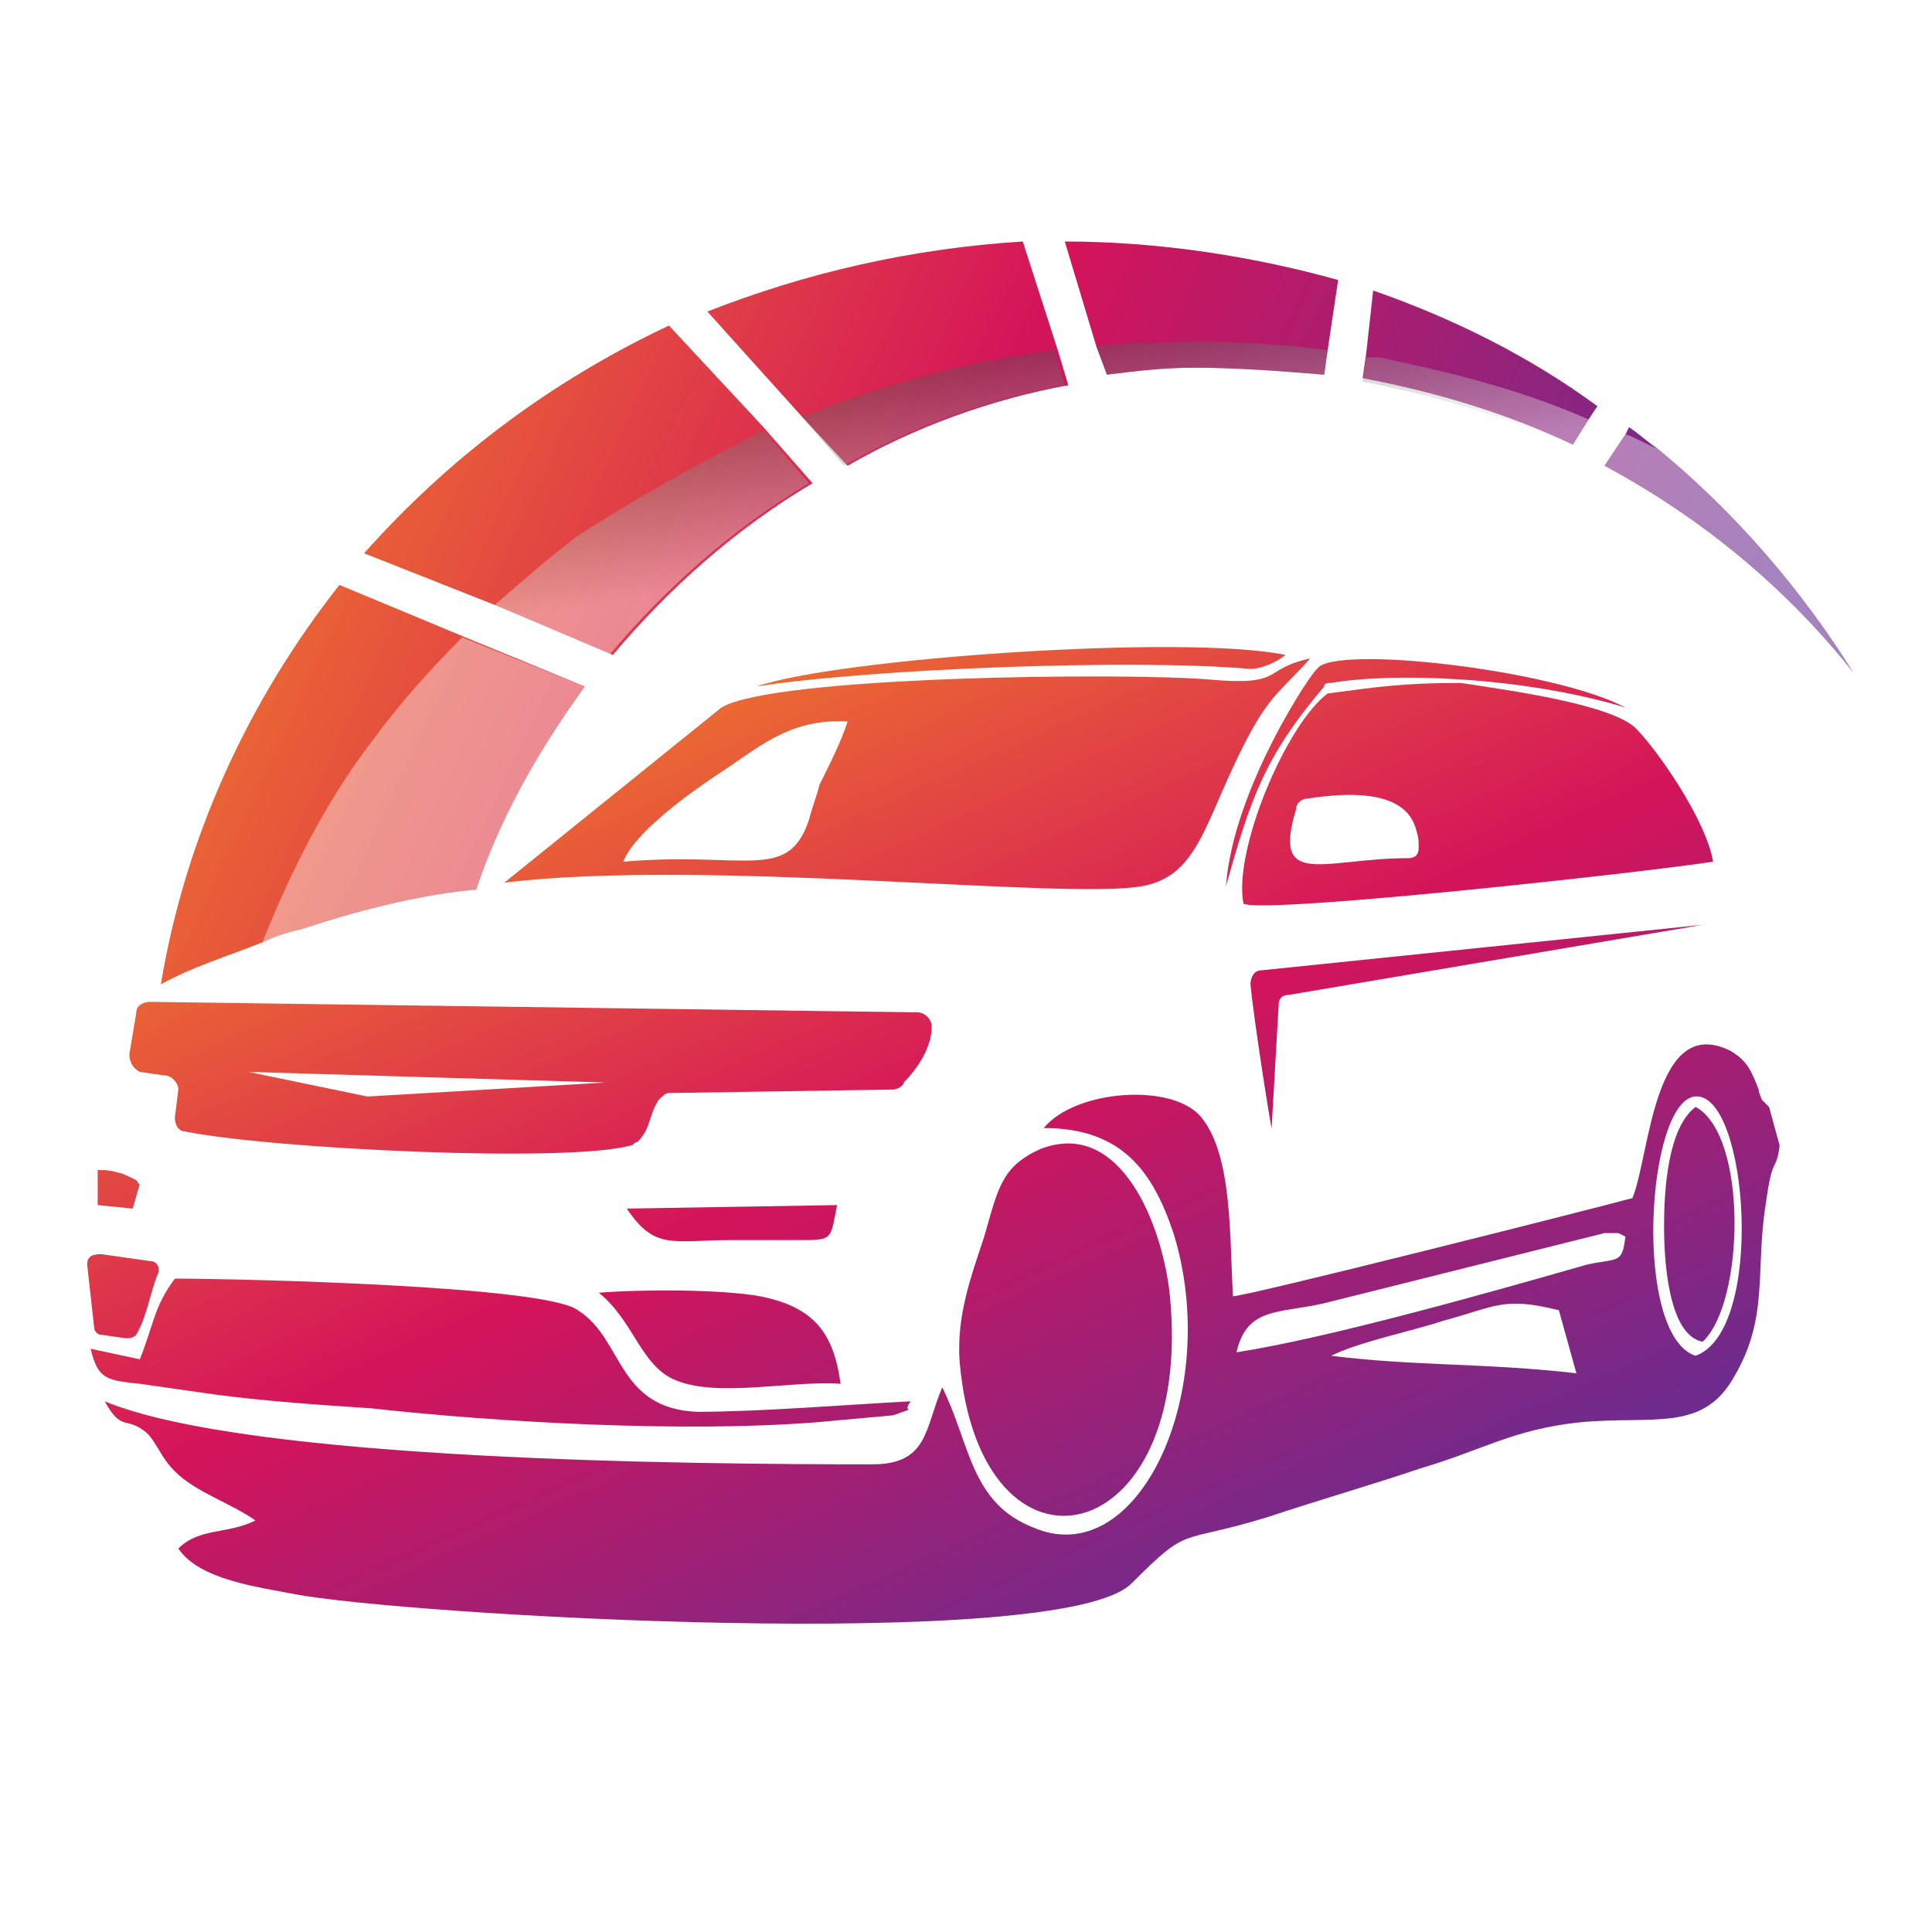 <svg width="16" height="16" viewBox="0 0 16 16" fill="none" xmlns="http://www.w3.org/2000/svg">
<rect width="16" height="16" fill="white"/>
<path fill-rule="evenodd" clip-rule="evenodd" d="M11.082 2.319L10.995 2.9L10.966 3.103C10.617 3.074 10.24 3.045 9.892 3.045C9.631 3.045 9.399 3.074 9.167 3.103L9.08 2.871L8.818 2C9.573 2 10.356 2.116 11.082 2.319Z" fill="url(#paint0_linear_3632_23)"/>
<path fill-rule="evenodd" clip-rule="evenodd" d="M8.847 3.19C8.209 3.306 7.57 3.538 7.019 3.857L6.642 3.451L5.858 2.58C6.671 2.261 7.541 2.058 8.47 2L8.76 2.9L8.847 3.19Z" fill="url(#paint1_linear_3632_23)"/>
<path fill-rule="evenodd" clip-rule="evenodd" d="M13.229 3.364L13.171 3.451L13.026 3.683C12.475 3.422 11.895 3.248 11.285 3.132L11.314 2.929L11.372 2.406C12.04 2.638 12.678 2.958 13.229 3.364Z" fill="url(#paint2_linear_3632_23)"/>
<path fill-rule="evenodd" clip-rule="evenodd" d="M15.348 5.569C14.796 4.873 14.1 4.293 13.288 3.857L13.462 3.596L13.491 3.538C13.578 3.596 13.636 3.654 13.723 3.712C14.361 4.235 14.913 4.873 15.348 5.569Z" fill="url(#paint3_linear_3632_23)"/>
<path fill-rule="evenodd" clip-rule="evenodd" d="M4.843 5.685C4.465 6.208 4.146 6.759 3.943 7.368C3.566 7.397 3.044 7.513 2.521 7.688C2.405 7.717 2.289 7.746 2.173 7.804C1.883 7.92 1.593 8.007 1.332 8.152C1.535 6.933 2.057 5.801 2.811 4.844L3.856 5.279L4.843 5.685Z" fill="url(#paint4_linear_3632_23)"/>
<path fill-rule="evenodd" clip-rule="evenodd" d="M6.729 4.002C6.091 4.379 5.54 4.873 5.075 5.424L4.118 5.018L3.015 4.582C3.712 3.799 4.553 3.161 5.54 2.696L6.323 3.538L6.729 4.002Z" fill="url(#paint5_linear_3632_23)"/>
<g opacity="0.41">
<path d="M3.827 5.279L4.843 5.685C4.465 6.208 4.146 6.759 3.943 7.368C3.566 7.397 3.043 7.513 2.521 7.688C2.405 7.717 2.289 7.746 2.173 7.804C2.405 7.223 2.695 6.643 3.072 6.15C3.305 5.83 3.566 5.54 3.827 5.279Z" fill="url(#paint6_linear_3632_23)"/>
<path d="M6.323 3.567L6.7 4.002C6.062 4.379 5.51 4.873 5.046 5.424L4.088 5.018C4.321 4.815 4.553 4.612 4.785 4.437C5.278 4.118 5.8 3.828 6.323 3.567Z" fill="url(#paint7_linear_3632_23)"/>
<path d="M8.731 2.9L8.818 3.19C8.18 3.306 7.541 3.538 6.99 3.857L6.642 3.451C7.309 3.19 8.005 2.987 8.731 2.9Z" fill="url(#paint8_linear_3632_23)"/>
<path d="M9.544 2.841C10.037 2.812 10.53 2.841 10.995 2.9L10.966 3.103C10.618 3.074 10.24 3.045 9.892 3.045C9.631 3.045 9.399 3.074 9.167 3.103L9.08 2.87C9.225 2.841 9.37 2.841 9.544 2.841Z" fill="url(#paint9_linear_3632_23)"/>
<path d="M11.546 2.987C12.098 3.103 12.649 3.248 13.171 3.48L13.026 3.712C12.475 3.451 11.895 3.277 11.285 3.161L11.314 2.958C11.401 2.958 11.459 2.958 11.546 2.987Z" fill="url(#paint10_linear_3632_23)"/>
<path d="M15.348 5.569C14.796 4.873 14.1 4.292 13.288 3.857L13.462 3.596C13.549 3.625 13.636 3.683 13.723 3.712C14.361 4.234 14.913 4.873 15.348 5.569Z" fill="url(#paint11_linear_3632_23)"/>
</g>
<path fill-rule="evenodd" clip-rule="evenodd" d="M6.265 5.685C7.194 5.54 9.37 5.453 10.357 5.54C10.415 5.54 10.531 5.511 10.647 5.424C9.805 5.25 6.933 5.453 6.265 5.685Z" fill="url(#paint12_linear_3632_23)"/>
<path fill-rule="evenodd" clip-rule="evenodd" d="M10.153 7.339C10.356 6.614 10.473 6.266 10.966 5.685C10.966 5.656 10.995 5.656 11.024 5.656C11.517 5.569 12.591 5.598 13.461 5.859C12.852 5.54 11.024 5.337 10.908 5.54C10.879 5.54 10.211 6.527 10.153 7.339Z" fill="url(#paint13_linear_3632_23)"/>
<path fill-rule="evenodd" clip-rule="evenodd" d="M10.531 9.342L10.589 8.326C10.589 8.268 10.618 8.239 10.676 8.239L14.1 7.659L10.444 8.036C10.386 8.036 10.356 8.094 10.356 8.152C10.386 8.471 10.531 9.371 10.531 9.342Z" fill="url(#paint14_linear_3632_23)"/>
<path fill-rule="evenodd" clip-rule="evenodd" d="M11.024 11.228C11.256 11.112 11.691 11.025 11.952 10.938C12.387 10.822 12.445 10.735 12.91 10.851L13.055 11.373C12.3 11.286 11.72 11.315 11.024 11.228ZM14.041 11.228C13.519 11.054 13.635 9.11 14.041 9.08C14.477 9.051 14.622 11.025 14.041 11.228ZM10.24 11.199C10.327 10.822 10.588 10.88 10.966 10.793L13.287 10.212C13.374 10.212 13.316 10.212 13.403 10.212L13.461 10.241C13.432 10.473 13.403 10.415 13.142 10.473C12.329 10.706 10.995 11.083 10.24 11.199ZM10.211 10.735C10.182 10.27 10.211 9.574 9.95 9.255C9.718 8.964 8.905 9.022 8.644 9.342C9.282 9.342 9.544 9.69 9.718 10.212C10.124 11.518 9.428 13.027 8.557 12.65C8.035 12.447 8.035 11.953 7.803 11.489C7.657 11.837 7.686 12.127 7.222 12.127C5.742 12.127 2.057 12.098 0.867 11.605C1.012 11.866 1.041 11.721 1.215 11.866C1.302 11.953 1.331 12.069 1.448 12.185C1.622 12.36 1.912 12.447 2.115 12.592C1.883 12.708 1.651 12.65 1.477 12.824C1.651 13.085 2.144 13.143 2.434 13.201C3.334 13.375 8.789 13.694 9.37 13.114C9.863 12.621 9.747 12.795 10.501 12.563C10.937 12.418 11.343 12.302 11.778 12.156C12.271 12.011 12.533 11.837 13.084 11.779C13.693 11.721 14.1 11.866 14.361 11.402C14.651 10.909 14.535 10.531 14.622 9.98C14.68 9.545 14.709 9.719 14.738 9.487L14.651 9.168L14.622 9.139L14.593 9.11C14.593 9.11 14.564 9.051 14.564 9.022C14.506 8.877 14.477 8.79 14.332 8.703C13.693 8.384 13.664 9.574 13.519 9.922C13.2 10.009 10.327 10.735 10.211 10.735Z" fill="url(#paint15_linear_3632_23)"/>
<path fill-rule="evenodd" clip-rule="evenodd" d="M5.162 7.136C5.249 6.904 5.685 6.585 5.946 6.411C6.265 6.208 6.526 5.946 7.02 5.975C6.962 6.15 6.874 6.324 6.787 6.498C6.758 6.614 6.729 6.672 6.7 6.788C6.526 7.31 6.178 7.049 5.162 7.136ZM4.176 7.31C5.83 7.107 8.819 7.455 9.457 7.339C9.95 7.252 9.979 6.759 10.357 6.063C10.531 5.743 10.647 5.685 10.85 5.453C10.444 5.54 10.647 5.685 10.008 5.627C9.312 5.569 6.41 5.598 5.975 5.859L4.176 7.31Z" fill="url(#paint16_linear_3632_23)"/>
<path fill-rule="evenodd" clip-rule="evenodd" d="M7.716 8.5C7.716 8.442 7.658 8.384 7.6 8.384L1.245 8.297C1.187 8.297 1.129 8.326 1.129 8.384L1.071 8.732C1.071 8.79 1.1 8.848 1.158 8.877L1.361 8.906C1.419 8.906 1.477 8.965 1.477 9.023L1.448 9.255C1.448 9.313 1.477 9.371 1.535 9.371C2.261 9.516 4.698 9.632 5.22 9.487C5.249 9.487 5.249 9.458 5.278 9.458C5.394 9.342 5.365 9.255 5.453 9.11C5.482 9.081 5.511 9.052 5.54 9.052L7.397 9.023C7.426 9.023 7.484 8.994 7.484 8.965C7.6 8.848 7.716 8.674 7.716 8.5ZM3.044 9.081L2.057 8.877L5.017 8.965L3.044 9.081Z" fill="url(#paint17_linear_3632_23)"/>
<path fill-rule="evenodd" clip-rule="evenodd" d="M11.72 6.846C11.749 6.933 11.749 6.962 11.749 7.02C11.749 7.078 11.72 7.107 11.662 7.107C10.966 7.107 10.53 7.368 10.734 6.701C10.734 6.643 10.792 6.614 10.821 6.614C11.024 6.585 11.604 6.498 11.72 6.846ZM10.995 5.743C10.647 6.004 10.211 7.049 10.298 7.484C10.473 7.571 13.636 7.223 14.187 7.136C14.129 6.788 13.723 6.208 13.548 6.033C13.345 5.83 12.475 5.714 12.098 5.656C11.633 5.656 11.43 5.685 10.995 5.743Z" fill="url(#paint18_linear_3632_23)"/>
<path fill-rule="evenodd" clip-rule="evenodd" d="M1.158 11.257L0.751 11.17C0.81 11.431 0.897 11.431 1.158 11.46C1.361 11.489 1.564 11.518 1.767 11.547C2.202 11.605 2.638 11.634 3.073 11.663C4.118 11.779 5.656 11.866 6.758 11.779L7.397 11.721C7.629 11.634 7.455 11.721 7.542 11.605C6.99 11.634 6.294 11.692 5.772 11.692C5.104 11.663 5.162 11.083 4.785 10.851C4.524 10.647 1.97 10.589 1.448 10.589C1.274 10.822 1.274 10.967 1.158 11.257Z" fill="url(#paint19_linear_3632_23)"/>
<path fill-rule="evenodd" clip-rule="evenodd" d="M8.615 9.516C8.296 9.661 8.267 9.835 8.151 10.241C8.035 10.59 7.919 10.909 7.948 11.286C8.122 13.23 9.892 12.853 9.689 10.735C9.631 10.154 9.283 9.255 8.615 9.516Z" fill="url(#paint20_linear_3632_23)"/>
<path fill-rule="evenodd" clip-rule="evenodd" d="M6.961 11.46C6.903 11.025 6.729 10.822 6.294 10.735C5.975 10.677 5.307 10.677 4.959 10.706C5.249 10.938 5.307 11.315 5.597 11.431C5.946 11.576 6.555 11.431 6.961 11.46Z" fill="url(#paint21_linear_3632_23)"/>
<path fill-rule="evenodd" clip-rule="evenodd" d="M14.1 11.112C14.448 10.793 14.477 9.4 14.042 9.167C13.81 9.342 13.781 9.864 13.781 10.154C13.781 10.415 13.81 11.054 14.1 11.112Z" fill="url(#paint22_linear_3632_23)"/>
<path fill-rule="evenodd" clip-rule="evenodd" d="M6.932 9.98L5.191 10.009C5.423 10.357 5.568 10.27 6.061 10.27C6.236 10.27 6.439 10.27 6.613 10.27C6.903 10.27 6.874 10.27 6.932 9.98Z" fill="url(#paint23_linear_3632_23)"/>
<path fill-rule="evenodd" clip-rule="evenodd" d="M0.838 11.054L1.041 11.083C1.07 11.083 1.099 11.083 1.128 11.054C1.215 10.909 1.244 10.705 1.303 10.56C1.332 10.502 1.303 10.444 1.244 10.444L0.838 10.386C0.751 10.386 0.722 10.415 0.722 10.473L0.78 10.996C0.78 11.025 0.809 11.054 0.838 11.054Z" fill="url(#paint24_linear_3632_23)"/>
<path fill-rule="evenodd" clip-rule="evenodd" d="M0.809 9.98L1.099 10.009L1.157 9.806C1.099 9.777 1.215 9.806 1.012 9.719C0.896 9.69 0.896 9.69 0.809 9.69V9.98Z" fill="url(#paint25_linear_3632_23)"/>
<defs>
<linearGradient id="paint0_linear_3632_23" x1="2.281" y1="-0.957" x2="14.905" y2="4.978" gradientUnits="userSpaceOnUse">
<stop stop-color="#F7931E"/>
<stop offset="0.519" stop-color="#D4145A"/>
<stop offset="0.979" stop-color="#662D91"/>
</linearGradient>
<linearGradient id="paint1_linear_3632_23" x1="1.774" y1="0.123" x2="14.397" y2="6.057" gradientUnits="userSpaceOnUse">
<stop stop-color="#F7931E"/>
<stop offset="0.519" stop-color="#D4145A"/>
<stop offset="0.979" stop-color="#662D91"/>
</linearGradient>
<linearGradient id="paint2_linear_3632_23" x1="2.489" y1="-1.397" x2="15.112" y2="4.537" gradientUnits="userSpaceOnUse">
<stop stop-color="#F7931E"/>
<stop offset="0.519" stop-color="#D4145A"/>
<stop offset="0.979" stop-color="#662D91"/>
</linearGradient>
<linearGradient id="paint3_linear_3632_23" x1="2.357" y1="-1.118" x2="14.981" y2="4.816" gradientUnits="userSpaceOnUse">
<stop stop-color="#F7931E"/>
<stop offset="0.519" stop-color="#D4145A"/>
<stop offset="0.979" stop-color="#662D91"/>
</linearGradient>
<linearGradient id="paint4_linear_3632_23" x1="-0.606" y1="5.185" x2="12.018" y2="11.119" gradientUnits="userSpaceOnUse">
<stop stop-color="#F7931E"/>
<stop offset="0.519" stop-color="#D4145A"/>
<stop offset="0.979" stop-color="#662D91"/>
</linearGradient>
<linearGradient id="paint5_linear_3632_23" x1="0.866" y1="2.054" x2="13.49" y2="7.989" gradientUnits="userSpaceOnUse">
<stop stop-color="#F7931E"/>
<stop offset="0.519" stop-color="#D4145A"/>
<stop offset="0.979" stop-color="#662D91"/>
</linearGradient>
<linearGradient id="paint6_linear_3632_23" x1="3.255" y1="5.309" x2="2.88" y2="3.202" gradientUnits="userSpaceOnUse">
<stop stop-color="white"/>
<stop offset="1"/>
</linearGradient>
<linearGradient id="paint7_linear_3632_23" x1="5.474" y1="4.915" x2="5.104" y2="2.842" gradientUnits="userSpaceOnUse">
<stop stop-color="white"/>
<stop offset="1"/>
</linearGradient>
<linearGradient id="paint8_linear_3632_23" x1="7.943" y1="4.475" x2="7.573" y2="2.402" gradientUnits="userSpaceOnUse">
<stop stop-color="white"/>
<stop offset="1"/>
</linearGradient>
<linearGradient id="paint9_linear_3632_23" x1="10.242" y1="4.065" x2="9.873" y2="1.992" gradientUnits="userSpaceOnUse">
<stop stop-color="white"/>
<stop offset="1"/>
</linearGradient>
<linearGradient id="paint10_linear_3632_23" x1="12.291" y1="3.7" x2="11.922" y2="1.627" gradientUnits="userSpaceOnUse">
<stop stop-color="white"/>
<stop offset="1"/>
</linearGradient>
<linearGradient id="paint11_linear_3632_23" x1="14.084" y1="3.381" x2="13.714" y2="1.307" gradientUnits="userSpaceOnUse">
<stop stop-color="white"/>
<stop offset="1"/>
</linearGradient>
<linearGradient id="paint12_linear_3632_23" x1="7.323" y1="3.102" x2="11.9" y2="13.199" gradientUnits="userSpaceOnUse">
<stop stop-color="#F7931E"/>
<stop offset="0.519" stop-color="#D4145A"/>
<stop offset="0.979" stop-color="#662D91"/>
</linearGradient>
<linearGradient id="paint13_linear_3632_23" x1="9.721" y1="2.015" x2="14.298" y2="12.112" gradientUnits="userSpaceOnUse">
<stop stop-color="#F7931E"/>
<stop offset="0.519" stop-color="#D4145A"/>
<stop offset="0.979" stop-color="#662D91"/>
</linearGradient>
<linearGradient id="paint14_linear_3632_23" x1="9.427" y1="2.148" x2="14.005" y2="12.245" gradientUnits="userSpaceOnUse">
<stop stop-color="#F7931E"/>
<stop offset="0.519" stop-color="#D4145A"/>
<stop offset="0.979" stop-color="#662D91"/>
</linearGradient>
<linearGradient id="paint15_linear_3632_23" x1="4.954" y1="4.176" x2="9.531" y2="14.273" gradientUnits="userSpaceOnUse">
<stop stop-color="#F7931E"/>
<stop offset="0.519" stop-color="#D4145A"/>
<stop offset="0.979" stop-color="#662D91"/>
</linearGradient>
<linearGradient id="paint16_linear_3632_23" x1="6.249" y1="3.589" x2="10.826" y2="13.686" gradientUnits="userSpaceOnUse">
<stop stop-color="#F7931E"/>
<stop offset="0.519" stop-color="#D4145A"/>
<stop offset="0.979" stop-color="#662D91"/>
</linearGradient>
<linearGradient id="paint17_linear_3632_23" x1="2.804" y1="5.151" x2="7.381" y2="15.248" gradientUnits="userSpaceOnUse">
<stop stop-color="#F7931E"/>
<stop offset="0.519" stop-color="#D4145A"/>
<stop offset="0.979" stop-color="#662D91"/>
</linearGradient>
<linearGradient id="paint18_linear_3632_23" x1="9.834" y1="1.963" x2="14.411" y2="12.061" gradientUnits="userSpaceOnUse">
<stop stop-color="#F7931E"/>
<stop offset="0.519" stop-color="#D4145A"/>
<stop offset="0.979" stop-color="#662D91"/>
</linearGradient>
<linearGradient id="paint19_linear_3632_23" x1="1.555" y1="5.716" x2="6.133" y2="15.814" gradientUnits="userSpaceOnUse">
<stop stop-color="#F7931E"/>
<stop offset="0.519" stop-color="#D4145A"/>
<stop offset="0.979" stop-color="#662D91"/>
</linearGradient>
<linearGradient id="paint20_linear_3632_23" x1="5.577" y1="3.894" x2="10.154" y2="13.991" gradientUnits="userSpaceOnUse">
<stop stop-color="#F7931E"/>
<stop offset="0.519" stop-color="#D4145A"/>
<stop offset="0.979" stop-color="#662D91"/>
</linearGradient>
<linearGradient id="paint21_linear_3632_23" x1="3.22" y1="4.962" x2="7.798" y2="15.059" gradientUnits="userSpaceOnUse">
<stop stop-color="#F7931E"/>
<stop offset="0.519" stop-color="#D4145A"/>
<stop offset="0.979" stop-color="#662D91"/>
</linearGradient>
<linearGradient id="paint22_linear_3632_23" x1="10.264" y1="1.768" x2="14.842" y2="11.866" gradientUnits="userSpaceOnUse">
<stop stop-color="#F7931E"/>
<stop offset="0.519" stop-color="#D4145A"/>
<stop offset="0.979" stop-color="#662D91"/>
</linearGradient>
<linearGradient id="paint23_linear_3632_23" x1="3.681" y1="4.752" x2="8.259" y2="14.85" gradientUnits="userSpaceOnUse">
<stop stop-color="#F7931E"/>
<stop offset="0.519" stop-color="#D4145A"/>
<stop offset="0.979" stop-color="#662D91"/>
</linearGradient>
<linearGradient id="paint24_linear_3632_23" x1="-0.769" y1="6.77" x2="3.808" y2="16.868" gradientUnits="userSpaceOnUse">
<stop stop-color="#F7931E"/>
<stop offset="0.519" stop-color="#D4145A"/>
<stop offset="0.979" stop-color="#662D91"/>
</linearGradient>
<linearGradient id="paint25_linear_3632_23" x1="-0.495" y1="6.645" x2="4.083" y2="16.743" gradientUnits="userSpaceOnUse">
<stop stop-color="#F7931E"/>
<stop offset="0.519" stop-color="#D4145A"/>
<stop offset="0.979" stop-color="#662D91"/>
</linearGradient>
</defs>
</svg>
